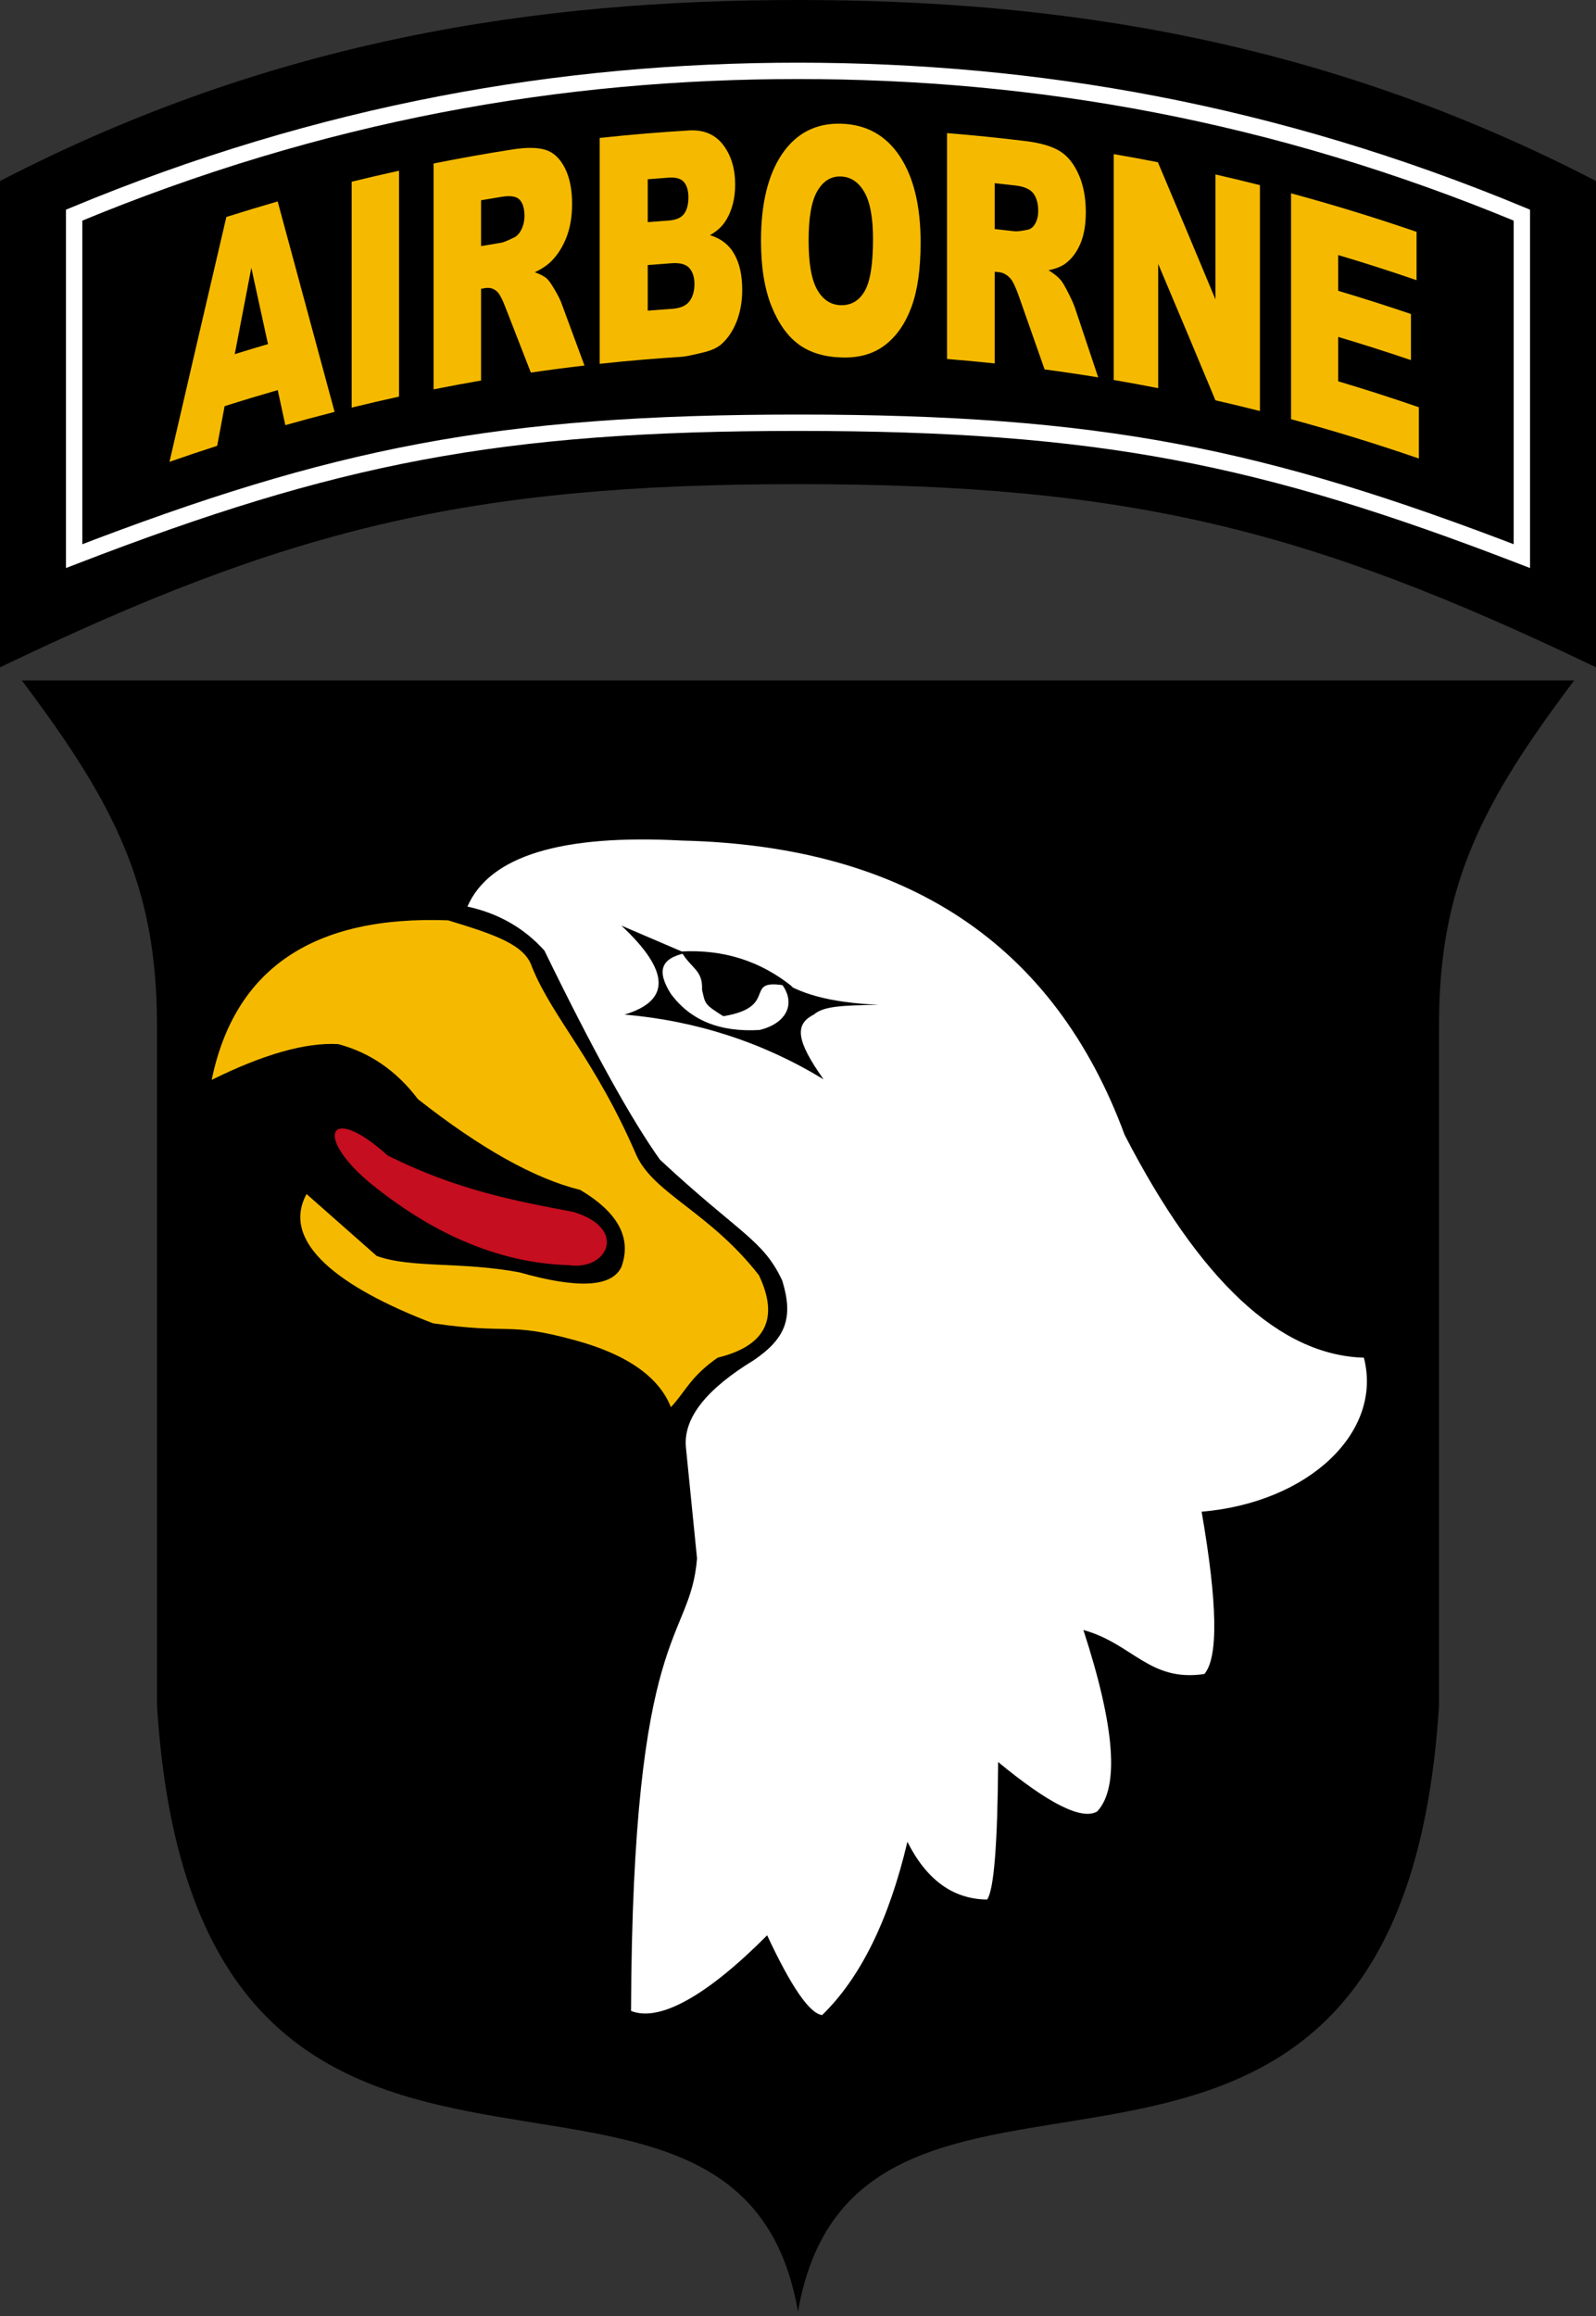<?xml version="1.0" encoding="UTF-8" standalone="no"?>
<!-- Created with Inkscape (http://www.inkscape.org/) -->
<svg xmlns:svg="http://www.w3.org/2000/svg" xmlns="http://www.w3.org/2000/svg" xmlns:xlink="http://www.w3.org/1999/xlink" version="1.0" width="244" height="354" viewBox="0 0 244 354" id="svg1359" xml:space="preserve">
<rect x="0" y="0" width="244" height="354" fill="#333333" stroke="none"/>
<defs id="defs1361">
</defs>
<path d="M 122,0 C 82,0 41.746,6.06 0,27.667 L 0,102 C 43.854,80.934 71.334,74 122,74 C 172.666,74 200.146,80.934 244,102 L 244,27.667 C 202.254,6.06 162,0 122,0 z " style="fill-rule:evenodd" id="path1363"/>
<path d="M 122,10.831 C 85.716,10.831 49.201,17.155 11.334,32.884 L 11.334,85 C 51.114,69.663 76.04,64.615 122,64.615 C 167.96,64.615 192.886,69.663 232.666,85 L 232.666,32.884 C 194.799,17.154 158.284,10.831 122,10.831 z " style="fill:none;fill-rule:evenodd;stroke:#ffffff;stroke-width:2.5;stroke-miterlimit:3.864" id="path1365"/>
<path d="M 122,353.334 C 112.666,299.334 30,356.666 24,260.666 L 24,156.666 C 24,135.333 17.392,122.681 3.333,104 L 122,104 L 240.666,104 C 226.607,122.681 220,135.333 220,156.666 L 220,260.666 C 214,356.666 131.334,299.334 122,353.334 z " style="fill-rule:evenodd" id="path1367"/>
<path d="M 71.46,138.569 C 74.827,130.85 85.758,127.486 104.252,128.479 C 138.6,129.293 161.162,144.289 171.937,173.464 C 183.454,195.804 195.646,207.155 208.511,207.518 C 211.454,218.87 200.114,229.664 183.707,231.061 C 186.14,245.078 186.279,253.346 184.128,255.867 C 175.72,257.129 173.197,251.242 165.631,249.139 C 170.465,263.971 171.166,273.22 167.733,276.887 C 165.375,278.231 160.331,275.708 152.598,269.32 C 152.513,281.876 151.952,288.883 150.916,290.341 C 145.719,290.288 141.654,287.345 138.725,281.512 C 135.91,293.453 131.565,302.283 125.692,307.998 C 123.778,307.772 120.975,303.709 117.284,295.806 C 108.28,304.864 100.924,309.139 96.474,307.368 C 96.684,247.879 105.513,251.242 106.564,238.209 L 104.882,221.393 C 104.332,216.699 108.186,212.214 115.182,207.94 C 120.246,204.523 121.298,201.3 119.596,195.748 C 116.669,189.458 113.08,188.601 100.889,177.249 C 96.456,171.019 90.571,160.368 83.232,145.297 C 80.129,141.842 76.206,139.6 71.46,138.569 z " style="fill:#ffffff;fill-rule:evenodd" id="path1369"/>
<path d="M 32.362,165.057 C 35.874,148.036 47.925,139.907 68.517,140.672 C 75.559,142.823 80.253,144.364 81.339,147.819 C 84.54,155.683 90.974,161.892 97.314,176.618 C 100.047,182.504 108.456,185.236 116.022,194.906 C 119.162,201.518 117.06,205.723 109.716,207.518 C 105.512,210.46 104.862,212.624 102.569,215.085 C 100.775,210.524 95.945,207.019 87.817,204.829 C 77.5,202 78,204 66.205,202.264 C 51.807,196.765 42.872,189.861 46.866,182.504 L 57.586,191.963 C 62.849,193.886 70.619,192.804 79.447,194.485 C 88.374,197.018 93.558,196.738 95.002,193.644 C 96.606,189.24 94.505,185.316 88.696,181.873 C 81.743,180.16 73.474,175.535 63.892,167.999 C 60.626,163.679 56.562,160.876 51.7,159.591 C 46.753,159.307 40.307,161.129 32.362,165.057 z " style="fill:#f5ba00;fill-rule:evenodd" id="path1371"/>
<path d="M 59.269,176.618 C 50.44,168.63 47.917,173.465 56.326,180.611 C 65.473,188.129 75.703,193.052 87.015,193.382 C 92.901,194.224 96.053,187.758 87.646,185.236 C 78.787,183.569 69.778,181.873 59.269,176.618 z " style="fill:#c50e1f;fill-rule:evenodd" id="path1373"/>
<path d="M 134.316,153.594 C 126.67,153.211 122.094,151.905 118.61,149.401 C 122.053,152.685 120.713,156.315 116.136,157.428 C 110.047,157.8 105.513,155.945 102.532,151.862 C 100.356,148.375 101.054,146.475 104.797,145.675 L 94.988,141.473 C 102.424,148.411 102.589,152.946 95.483,155.077 C 106.495,156.028 116.635,159.327 125.905,164.972 C 121.701,159.035 121.454,156.562 124.422,155.077 C 125.856,153.827 128.494,153.662 134.316,153.594 z " style="fill-rule:evenodd" id="path1375"/>
<path d="M 121.207,150.873 C 116.314,146.899 110.625,145.085 104.141,145.431 C 105.73,148.155 107.447,148.198 107.331,151.277 C 107.824,153.495 107.698,153.495 110.572,155.326 C 119.724,153.841 112.744,149.028 121.207,150.873 z " style="fill-rule:evenodd" id="path1377"/>
<g id="g1379">
	<defs id="defs1381">
		<path d="M 43.622,64.985 C 43.234,63.199 42.849,61.408 42.462,59.625 C 39.75,60.405 37.041,61.225 34.337,62.084 C 33.959,64.102 33.581,66.123 33.204,68.141 C 30.767,68.926 28.337,69.746 25.909,70.593 C 28.803,58.071 31.7,45.594 34.606,33.165 C 37.216,32.337 39.832,31.547 42.451,30.793 C 45.347,41.469 48.248,52.189 51.153,62.958 C 48.638,63.599 46.127,64.273 43.622,64.985 L 43.622,64.985 z M 38.424,40.935 C 37.577,45.33 36.732,49.731 35.887,54.134 C 37.579,53.605 39.273,53.092 40.97,52.595 C 40.121,48.706 39.272,44.817 38.424,40.935 L 38.424,40.935 z M 53.763,62.304 C 53.763,50.794 53.763,39.286 53.763,27.777 C 56.173,27.187 58.585,26.626 61,26.097 C 61,37.604 61,49.114 61,60.623 C 58.585,61.152 56.172,61.712 53.763,62.304 L 53.763,62.304 z M 84.321,39.894 C 83.698,40.525 82.847,41.098 81.765,41.615 C 82.626,41.916 83.255,42.254 83.65,42.625 C 83.916,42.873 84.302,43.427 84.81,44.29 C 85.314,45.152 85.654,45.825 85.825,46.309 C 87.002,49.488 88.18,52.676 89.357,55.872 C 86.621,56.189 83.886,56.549 81.156,56.949 C 79.861,53.617 78.568,50.297 77.276,46.984 C 76.785,45.696 76.347,44.88 75.963,44.534 C 75.441,44.087 74.848,43.918 74.189,44.03 C 73.975,44.068 73.761,44.104 73.547,44.141 C 73.547,48.816 73.547,53.49 73.547,58.162 C 71.125,58.581 68.706,59.033 66.287,59.515 C 66.287,48.007 66.287,36.499 66.287,24.99 C 70.307,24.188 74.33,23.471 78.358,22.843 C 80.6,22.494 82.315,22.534 83.5,22.937 C 84.686,23.339 85.642,24.264 86.369,25.701 C 87.096,27.139 87.46,28.959 87.46,31.156 C 87.46,33.07 87.181,34.755 86.623,36.217 C 86.064,37.674 85.298,38.898 84.321,39.894 L 84.321,39.894 z M 79.456,30.542 C 78.974,30.02 78.068,29.858 76.741,30.075 C 75.676,30.247 74.611,30.425 73.547,30.609 C 73.547,32.946 73.547,35.283 73.547,37.619 C 74.569,37.443 75.59,37.27 76.613,37.105 C 76.944,37.052 77.587,36.791 78.54,36.328 C 79.022,36.113 79.415,35.692 79.72,35.066 C 80.027,34.439 80.179,33.75 80.179,32.997 C 80.179,31.884 79.938,31.064 79.456,30.542 L 79.456,30.542 z M 108.545,35.944 C 110.236,36.458 111.479,37.437 112.275,38.86 C 113.073,40.281 113.472,42.094 113.472,44.288 C 113.472,46.078 113.187,47.693 112.618,49.139 C 112.05,50.584 111.271,51.741 110.284,52.615 C 109.673,53.158 108.75,53.573 107.517,53.873 C 105.876,54.273 104.788,54.498 104.252,54.533 C 100.059,54.799 95.868,55.158 91.682,55.61 C 91.682,44.101 91.682,32.593 91.682,21.084 C 96.226,20.593 100.772,20.212 105.323,19.939 C 107.598,19.805 109.345,20.552 110.563,22.151 C 111.782,23.753 112.392,25.776 112.392,28.214 C 112.392,30.258 111.955,32.027 111.087,33.522 C 110.509,34.519 109.66,35.323 108.545,35.944 L 108.545,35.944 z M 104.576,27.844 C 104.131,27.308 103.354,27.072 102.248,27.152 C 101.175,27.228 100.101,27.309 99.027,27.397 C 99.027,29.584 99.027,31.77 99.027,33.954 C 100.085,33.868 101.142,33.786 102.199,33.712 C 103.34,33.632 104.131,33.294 104.576,32.693 C 105.022,32.092 105.246,31.249 105.246,30.161 C 105.246,29.156 105.022,28.382 104.576,27.844 L 104.576,27.844 z M 105.406,40.991 C 104.897,40.403 104.003,40.146 102.726,40.233 C 101.494,40.318 100.26,40.412 99.027,40.513 C 99.027,42.837 99.027,45.161 99.027,47.487 C 100.265,47.383 101.506,47.291 102.744,47.205 C 103.998,47.119 104.883,46.742 105.398,46.061 C 105.913,45.381 106.17,44.493 106.17,43.399 C 106.171,42.381 105.916,41.579 105.406,40.991 L 105.406,40.991 z M 139.355,46.899 C 138.429,49.429 137.089,51.361 135.34,52.717 C 133.59,54.073 131.407,54.707 128.793,54.643 C 126.139,54.582 123.939,53.947 122.198,52.704 C 120.458,51.462 119.047,49.514 117.964,46.842 C 116.884,44.171 116.343,40.821 116.343,36.784 C 116.343,31.144 117.413,26.723 119.555,23.559 C 121.699,20.398 124.682,18.82 128.505,18.907 C 132.425,18.994 135.443,20.683 137.565,23.886 C 139.685,27.092 140.745,31.492 140.745,37.053 C 140.745,41.093 140.282,44.374 139.355,46.899 L 139.355,46.899 z M 132.128,29.331 C 131.234,27.795 130.022,27.006 128.49,26.973 C 127.021,26.939 125.844,27.688 124.954,29.202 C 124.065,30.719 123.621,33.244 123.621,36.765 C 123.621,40.256 124.062,42.767 124.947,44.302 C 125.83,45.836 127.033,46.613 128.554,46.648 C 130.117,46.683 131.327,45.978 132.185,44.512 C 133.04,43.049 133.469,40.387 133.469,36.517 C 133.47,33.263 133.022,30.864 132.128,29.331 L 132.128,29.331 z M 162.867,40.296 C 162.245,40.756 161.393,41.088 160.31,41.303 C 161.172,41.845 161.802,42.36 162.197,42.842 C 162.462,43.163 162.848,43.825 163.353,44.83 C 163.86,45.832 164.198,46.601 164.368,47.13 C 165.544,50.64 166.721,54.156 167.895,57.679 C 165.166,57.234 162.435,56.829 159.701,56.465 C 158.406,52.773 157.111,49.09 155.816,45.415 C 155.323,43.99 154.885,43.05 154.502,42.598 C 153.978,42.005 153.384,41.67 152.72,41.598 C 152.506,41.576 152.293,41.553 152.077,41.529 C 152.077,46.202 152.077,50.877 152.077,55.551 C 149.647,55.292 147.217,55.066 144.785,54.87 C 144.785,43.362 144.785,31.853 144.785,20.344 C 148.826,20.668 152.865,21.08 156.9,21.578 C 159.144,21.856 160.859,22.377 162.046,23.109 C 163.231,23.843 164.185,25.033 164.911,26.674 C 165.638,28.316 166.001,30.237 166.001,32.433 C 166.001,34.348 165.722,35.957 165.165,37.261 C 164.609,38.564 163.843,39.576 162.867,40.296 L 162.867,40.296 z M 158,29.585 C 157.518,28.929 156.611,28.515 155.28,28.358 C 154.214,28.233 153.145,28.114 152.077,28 C 152.077,30.337 152.077,32.675 152.077,35.009 C 153.102,35.119 154.128,35.234 155.152,35.354 C 155.484,35.394 156.127,35.312 157.082,35.117 C 157.565,35.037 157.959,34.726 158.265,34.184 C 158.57,33.643 158.724,32.996 158.724,32.245 C 158.724,31.129 158.481,30.242 158,29.585 L 158,29.585 z M 185.82,61.188 C 182.907,54.192 179.99,47.24 177.067,40.335 C 177.067,46.667 177.067,52.998 177.067,59.329 C 174.803,58.886 172.536,58.467 170.266,58.078 C 170.266,46.571 170.266,35.062 170.266,23.554 C 172.519,23.94 174.769,24.355 177.021,24.795 C 179.957,31.736 182.892,38.726 185.82,45.759 C 185.82,39.394 185.82,33.028 185.82,26.662 C 188.09,27.179 190.356,27.725 192.62,28.299 C 192.62,39.807 192.62,51.317 192.62,62.825 C 190.356,62.25 188.09,61.705 185.82,61.188 L 185.82,61.188 z M 216.918,62.245 C 216.918,64.855 216.918,67.47 216.918,70.082 C 210.431,67.847 203.916,65.842 197.38,64.073 C 197.38,52.564 197.38,41.055 197.38,29.545 C 203.798,31.285 210.194,33.248 216.566,35.435 C 216.566,37.898 216.566,40.361 216.566,42.823 C 212.582,41.454 208.588,40.174 204.586,38.983 C 204.586,40.805 204.586,42.625 204.586,44.447 C 208.302,45.554 212.009,46.738 215.71,47.995 C 215.71,50.344 215.71,52.694 215.71,55.043 C 212.009,53.785 208.302,52.603 204.586,51.496 C 204.586,53.758 204.586,56.019 204.586,58.28 C 208.706,59.508 212.818,60.83 216.918,62.245 L 216.918,62.245 z " id="XMLID_6_"/>
	</defs>
	<use style="fill:#f5ba00" id="use1384" x="0" y="0" width="244" height="354" xlink:href="#XMLID_6_"/>
	<clipPath id="XMLID_9_">
		<use id="use1387" x="0" y="0" width="244" height="354" xlink:href="#XMLID_6_"/>
	</clipPath>
</g>
<line fill="#F81C23" x1="240.666" y1="104" x2="244" y2="102" id="line1389" style="fill:#f81c23"/>
</svg>